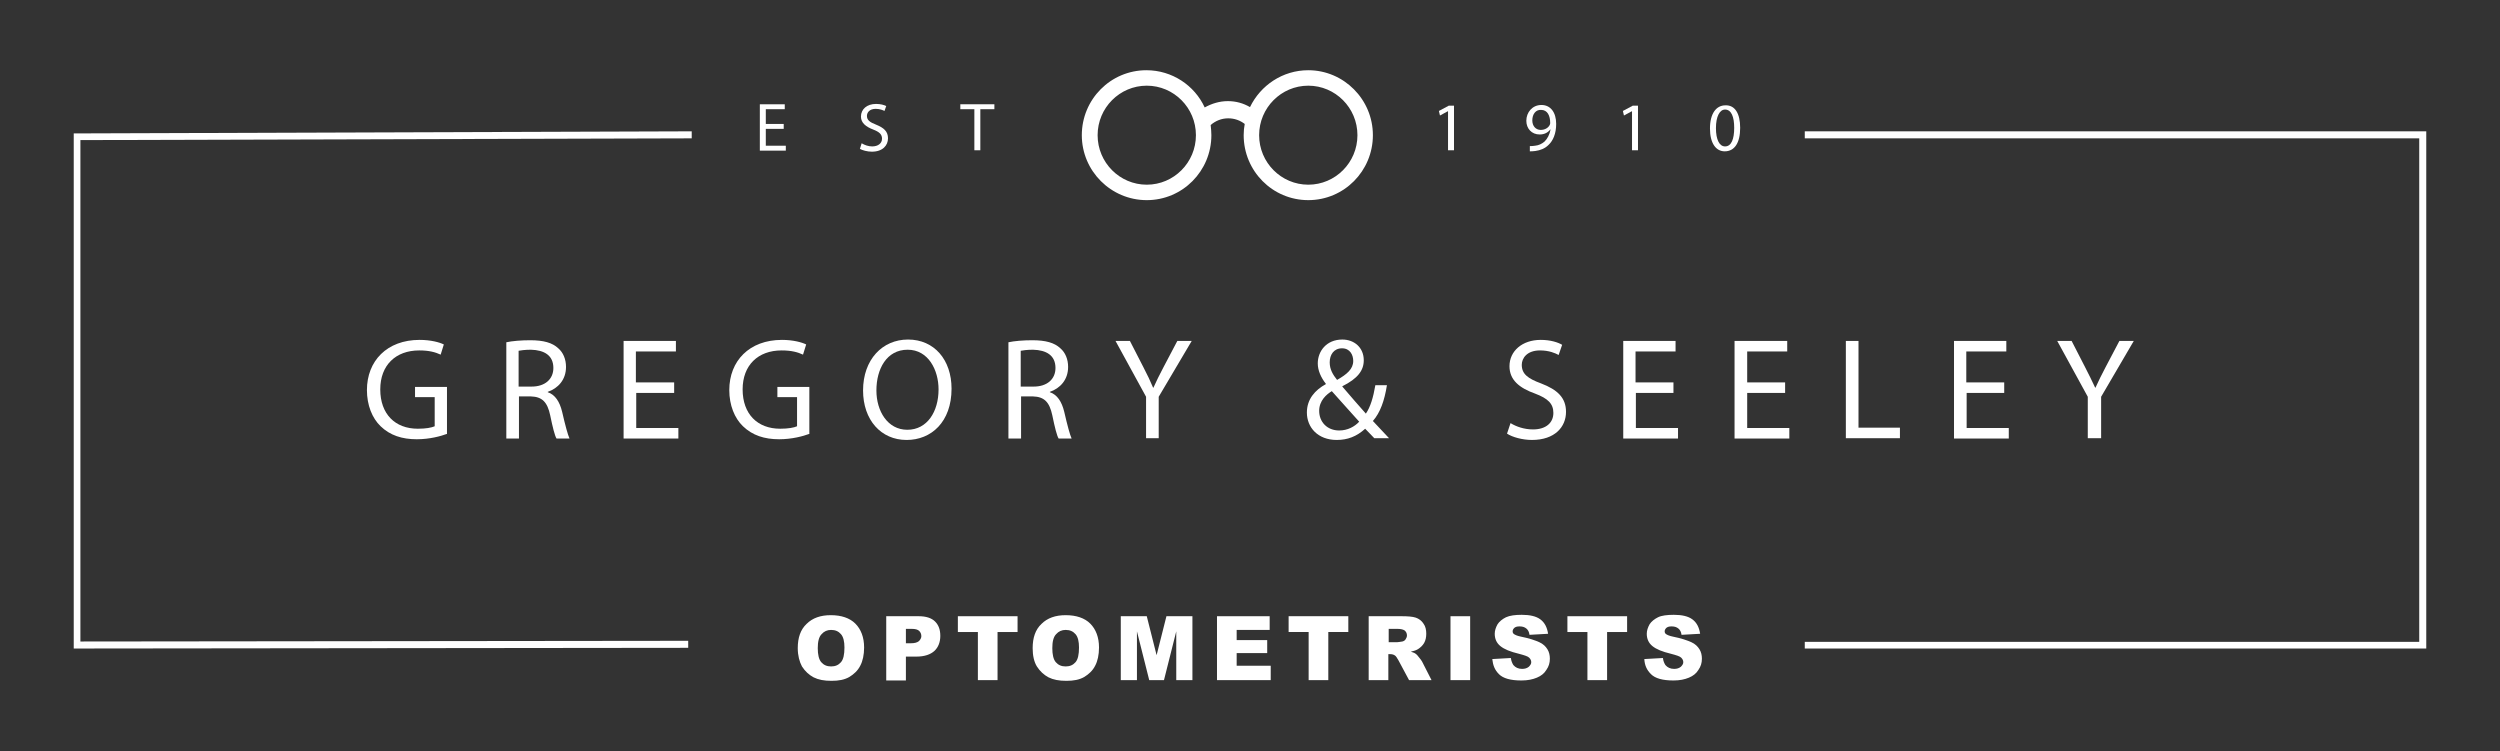 <?xml version="1.0" encoding="utf-8"?>
<!-- Generator: Adobe Illustrator 26.2.1, SVG Export Plug-In . SVG Version: 6.00 Build 0)  -->
<svg version="1.1" id="artwork" xmlns="http://www.w3.org/2000/svg" xmlns:xlink="http://www.w3.org/1999/xlink" x="0px" y="0px"
	 viewBox="0 0 712 214" style="enable-background:new 0 0 712 214;" xml:space="preserve">
<rect x="0" y="0" width="712" height="214" fill="#333333" stroke="none"/>
<style type="text/css">
	.st0{fill:#FFFFFF;}
</style>
<g>
	<path class="st0" d="M127.2,123.6c-1.6,0.6-4.8,1.5-8.5,1.5c-4.2,0-7.6-1.1-10.3-3.7c-2.4-2.3-3.9-6-3.9-10.3
		c0-8.3,5.7-14.3,15-14.3c3.2,0,5.7,0.7,6.9,1.3l-0.9,2.9c-1.5-0.7-3.3-1.2-6.1-1.2c-6.7,0-11.1,4.2-11.1,11.1
		c0,7,4.2,11.2,10.7,11.2c2.3,0,3.9-0.3,4.8-0.7v-8.3h-5.6v-2.9h9.1V123.6z"/>
	<path class="st0" d="M144.1,97.5c1.8-0.4,4.4-0.6,6.9-0.6c3.8,0,6.3,0.7,8,2.3c1.4,1.2,2.2,3.1,2.2,5.3c0,3.7-2.3,6.1-5.2,7.1v0.1
		c2.1,0.7,3.4,2.7,4.1,5.6c0.9,3.9,1.6,6.5,2.1,7.6h-3.7c-0.5-0.8-1.1-3.2-1.8-6.6c-0.8-3.8-2.3-5.3-5.5-5.4h-3.4v12h-3.6V97.5z
		 M147.7,110.1h3.7c3.8,0,6.2-2.1,6.2-5.3c0-3.6-2.6-5.1-6.4-5.2c-1.7,0-3,0.2-3.5,0.3V110.1z"/>
	<path class="st0" d="M192,111.9h-10.8v10h12v3h-15.6V97.1h14.9v3h-11.4v8.8H192V111.9z"/>
	<path class="st0" d="M230.4,123.6c-1.6,0.6-4.8,1.5-8.5,1.5c-4.2,0-7.6-1.1-10.3-3.7c-2.4-2.3-3.9-6-3.9-10.3
		c0-8.3,5.7-14.3,15-14.3c3.2,0,5.7,0.7,6.9,1.3l-0.9,2.9c-1.5-0.7-3.3-1.2-6.1-1.2c-6.7,0-11.1,4.2-11.1,11.1
		c0,7,4.2,11.2,10.7,11.2c2.3,0,3.9-0.3,4.8-0.7v-8.3h-5.6v-2.9h9.1V123.6z"/>
	<path class="st0" d="M271,110.7c0,9.5-5.8,14.6-12.8,14.6c-7.3,0-12.4-5.7-12.4-14.1c0-8.8,5.5-14.5,12.8-14.5
		C266.1,96.7,271,102.5,271,110.7z M249.6,111.2c0,5.9,3.2,11.2,8.8,11.2c5.7,0,8.9-5.2,8.9-11.5c0-5.5-2.9-11.3-8.8-11.3
		C252.5,99.6,249.6,105.1,249.6,111.2z"/>
	<path class="st0" d="M287.1,97.5c1.8-0.4,4.4-0.6,6.9-0.6c3.8,0,6.3,0.7,8,2.3c1.4,1.2,2.2,3.1,2.2,5.3c0,3.7-2.3,6.1-5.2,7.1v0.1
		c2.1,0.7,3.4,2.7,4.1,5.6c0.9,3.9,1.6,6.5,2.1,7.6h-3.7c-0.5-0.8-1.1-3.2-1.8-6.6c-0.8-3.8-2.3-5.3-5.5-5.4h-3.4v12h-3.6V97.5z
		 M290.7,110.1h3.7c3.8,0,6.2-2.1,6.2-5.3c0-3.6-2.6-5.1-6.4-5.2c-1.7,0-3,0.2-3.5,0.3V110.1z"/>
	<path class="st0" d="M326.4,124.8v-11.8l-8.7-15.9h4.1l3.9,7.6c1.1,2.1,1.9,3.8,2.7,5.7h0.1c0.8-1.8,1.7-3.6,2.8-5.7l4-7.6h4.1
		L330,113v11.8H326.4z"/>
	<path class="st0" d="M391.4,124.8c-0.8-0.8-1.5-1.6-2.6-2.7c-2.4,2.2-5,3.2-8.1,3.2c-5.4,0-8.5-3.6-8.5-7.8c0-3.8,2.3-6.4,5.4-8.1
		v-0.1c-1.4-1.8-2.3-3.8-2.3-5.8c0-3.4,2.4-6.8,7-6.8c3.4,0,6.1,2.3,6.1,5.9c0,2.9-1.7,5.2-6.1,7.4v0.1c2.3,2.7,5,5.8,6.7,7.7
		c1.3-1.9,2.1-4.6,2.7-8.1h3.3c-0.7,4.4-1.9,7.8-4,10.2c1.5,1.6,2.9,3.1,4.6,4.9H391.4z M387.1,120.1c-1.6-1.8-4.7-5.2-7.8-8.7
		c-1.5,0.9-3.6,2.7-3.6,5.6c0,3.2,2.3,5.6,5.7,5.6C383.8,122.6,385.8,121.5,387.1,120.1z M378.7,103.2c0,2,0.9,3.5,2.1,5
		c2.8-1.6,4.6-3.1,4.6-5.4c0-1.7-0.9-3.6-3.2-3.6C379.9,99.2,378.7,101,378.7,103.2z"/>
	<path class="st0" d="M430.2,120.5c1.6,1,3.9,1.8,6.4,1.8c3.7,0,5.8-1.9,5.8-4.7c0-2.6-1.5-4.1-5.2-5.5c-4.5-1.6-7.3-3.9-7.3-7.8
		c0-4.3,3.6-7.5,8.9-7.5c2.8,0,4.9,0.7,6.1,1.4l-1,2.9c-0.9-0.5-2.7-1.3-5.3-1.3c-3.8,0-5.2,2.3-5.2,4.1c0,2.6,1.7,3.9,5.5,5.3
		c4.7,1.8,7.1,4.1,7.1,8.1c0,4.3-3.2,8-9.7,8c-2.7,0-5.6-0.8-7.1-1.8L430.2,120.5z"/>
	<path class="st0" d="M476.7,111.9h-10.8v10h12v3h-15.6V97.1h14.9v3h-11.4v8.8h10.8V111.9z"/>
	<path class="st0" d="M508.4,111.9h-10.8v10h12v3h-15.6V97.1H509v3h-11.4v8.8h10.8V111.9z"/>
	<path class="st0" d="M525.7,97.1h3.6v24.7h11.8v3h-15.4V97.1z"/>
	<path class="st0" d="M570.9,111.9h-10.8v10h12v3h-15.6V97.1h14.9v3h-11.4v8.8h10.8V111.9z"/>
	<path class="st0" d="M594.6,124.8v-11.8l-8.7-15.9h4.1l3.9,7.6c1.1,2.1,1.9,3.8,2.8,5.7h0.1c0.8-1.8,1.7-3.6,2.8-5.7l4-7.6h4.1
		l-9.3,15.9v11.8H594.6z"/>
</g>
<g>
	<path class="st0" d="M227.2,184.6c0-3,0.8-5.3,2.5-6.9c1.7-1.7,4-2.5,6.9-2.5c3,0,5.4,0.8,7,2.4c1.6,1.6,2.5,3.9,2.5,6.8
		c0,2.1-0.4,3.9-1.1,5.2c-0.7,1.4-1.8,2.4-3.1,3.2c-1.4,0.8-3,1.1-5.1,1.1c-2.1,0-3.7-0.3-5.1-1c-1.3-0.7-2.4-1.7-3.3-3.1
		C227.7,188.5,227.2,186.7,227.2,184.6z M232.9,184.6c0,1.8,0.3,3.2,1,4c0.7,0.8,1.6,1.2,2.8,1.2c1.2,0,2.1-0.4,2.8-1.2
		c0.7-0.8,1-2.2,1-4.2c0-1.7-0.3-3-1-3.8c-0.7-0.8-1.6-1.2-2.8-1.2c-1.1,0-2,0.4-2.7,1.2C233.2,181.4,232.9,182.8,232.9,184.6z"/>
	<path class="st0" d="M252.4,175.5h9.3c2,0,3.6,0.5,4.6,1.5c1,1,1.5,2.3,1.5,4.1c0,1.8-0.6,3.3-1.7,4.3c-1.1,1-2.8,1.6-5.1,1.6H258
		v6.8h-5.6V175.5z M258,183.2h1.4c1.1,0,1.8-0.2,2.3-0.6c0.4-0.4,0.7-0.9,0.7-1.4c0-0.6-0.2-1.1-0.6-1.5c-0.4-0.4-1.1-0.6-2.1-0.6
		H258V183.2z"/>
	<path class="st0" d="M272.7,175.5h17.1v4.5h-5.7v13.7h-5.6V180h-5.7V175.5z"/>
	<path class="st0" d="M294.1,184.6c0-3,0.8-5.3,2.5-6.9c1.7-1.7,4-2.5,6.9-2.5c3,0,5.4,0.8,7,2.4c1.6,1.6,2.5,3.9,2.5,6.8
		c0,2.1-0.4,3.9-1.1,5.2c-0.7,1.4-1.8,2.4-3.1,3.2c-1.4,0.8-3,1.1-5.1,1.1c-2.1,0-3.7-0.3-5.1-1c-1.3-0.7-2.4-1.7-3.3-3.1
		C294.5,188.5,294.1,186.7,294.1,184.6z M299.7,184.6c0,1.8,0.3,3.2,1,4c0.7,0.8,1.6,1.2,2.8,1.2c1.2,0,2.1-0.4,2.8-1.2
		c0.7-0.8,1-2.2,1-4.2c0-1.7-0.3-3-1-3.8c-0.7-0.8-1.6-1.2-2.8-1.2c-1.1,0-2,0.4-2.7,1.2C300,181.4,299.7,182.8,299.7,184.6z"/>
	<path class="st0" d="M319.2,175.5h7.4l2.8,11.1l2.8-11.1h7.4v18.2H335v-13.9l-3.5,13.9h-4.2l-3.5-13.9v13.9h-4.6V175.5z"/>
	<path class="st0" d="M346.5,175.5h15.1v3.9h-9.4v2.9h8.7v3.7h-8.7v3.6h9.7v4.1h-15.3V175.5z"/>
	<path class="st0" d="M366.9,175.5h17.1v4.5h-5.7v13.7h-5.6V180h-5.7V175.5z"/>
	<path class="st0" d="M389.8,193.7v-18.2h9.4c1.7,0,3.1,0.1,4,0.4c0.9,0.3,1.7,0.9,2.2,1.7c0.6,0.8,0.8,1.8,0.8,2.9
		c0,1-0.2,1.9-0.6,2.6c-0.4,0.7-1,1.3-1.8,1.8c-0.5,0.3-1.1,0.5-2,0.7c0.7,0.2,1.2,0.4,1.5,0.7c0.2,0.1,0.5,0.5,0.9,1
		c0.4,0.5,0.7,0.9,0.8,1.1l2.7,5.3h-6.4l-3-5.6c-0.4-0.7-0.7-1.2-1-1.4c-0.4-0.3-0.9-0.4-1.4-0.4h-0.5v7.4H389.8z M395.5,182.9h2.4
		c0.3,0,0.8-0.1,1.5-0.2c0.4-0.1,0.7-0.3,0.9-0.6c0.2-0.3,0.4-0.7,0.4-1.1c0-0.6-0.2-1-0.6-1.4c-0.4-0.3-1.1-0.5-2.1-0.5h-2.5V182.9
		z"/>
	<path class="st0" d="M413.1,175.5h5.6v18.2h-5.6V175.5z"/>
	<path class="st0" d="M425,187.7l5.3-0.3c0.1,0.9,0.4,1.5,0.7,2c0.6,0.7,1.4,1.1,2.5,1.1c0.8,0,1.4-0.2,1.9-0.6
		c0.4-0.4,0.7-0.8,0.7-1.3c0-0.5-0.2-0.9-0.6-1.3c-0.4-0.4-1.4-0.7-2.9-1.1c-2.5-0.6-4.2-1.3-5.3-2.2c-1.1-0.9-1.6-2.1-1.6-3.5
		c0-0.9,0.3-1.8,0.8-2.7c0.5-0.8,1.4-1.5,2.4-2c1.1-0.5,2.6-0.7,4.5-0.7c2.3,0,4.1,0.4,5.3,1.3s1.9,2.2,2.2,4.1l-5.3,0.3
		c-0.1-0.8-0.4-1.4-0.9-1.8c-0.5-0.4-1.1-0.6-1.9-0.6c-0.7,0-1.1,0.1-1.5,0.4c-0.3,0.3-0.5,0.6-0.5,1c0,0.3,0.1,0.6,0.4,0.8
		c0.3,0.2,0.9,0.5,1.9,0.7c2.5,0.5,4.2,1.1,5.3,1.6c1.1,0.5,1.8,1.2,2.3,2c0.5,0.8,0.7,1.7,0.7,2.7c0,1.2-0.3,2.2-1,3.2
		c-0.6,1-1.5,1.7-2.7,2.2c-1.2,0.5-2.6,0.8-4.4,0.8c-3.1,0-5.2-0.6-6.4-1.8S425.2,189.5,425,187.7z"/>
	<path class="st0" d="M446.3,175.5h17.1v4.5h-5.7v13.7h-5.6V180h-5.7V175.5z"/>
	<path class="st0" d="M468.3,187.7l5.3-0.3c0.1,0.9,0.4,1.5,0.7,2c0.6,0.7,1.4,1.1,2.5,1.1c0.8,0,1.4-0.2,1.9-0.6
		c0.4-0.4,0.7-0.8,0.7-1.3c0-0.5-0.2-0.9-0.6-1.3c-0.4-0.4-1.4-0.7-2.9-1.1c-2.5-0.6-4.2-1.3-5.3-2.2c-1.1-0.9-1.6-2.1-1.6-3.5
		c0-0.9,0.3-1.8,0.8-2.7c0.5-0.8,1.4-1.5,2.4-2s2.6-0.7,4.5-0.7c2.3,0,4.1,0.4,5.3,1.3s1.9,2.2,2.2,4.1l-5.3,0.3
		c-0.1-0.8-0.4-1.4-0.9-1.8c-0.5-0.4-1.1-0.6-1.9-0.6c-0.7,0-1.1,0.1-1.5,0.4c-0.3,0.3-0.5,0.6-0.5,1c0,0.3,0.1,0.6,0.4,0.8
		c0.3,0.2,0.9,0.5,1.9,0.7c2.5,0.5,4.2,1.1,5.3,1.6c1.1,0.5,1.8,1.2,2.3,2c0.5,0.8,0.7,1.7,0.7,2.7c0,1.2-0.3,2.2-1,3.2
		c-0.6,1-1.5,1.7-2.7,2.2c-1.2,0.5-2.6,0.8-4.4,0.8c-3.1,0-5.2-0.6-6.4-1.8S468.4,189.5,468.3,187.7z"/>
</g>
<polyline class="st0" points="21,184.3 21,184.7 196,184.5 196,182.5 22.9,182.7 22.9,39.9 197,39.4 197,37.4 21,38 "/>
<polyline class="st0" points="691,37.4 514,37.4 514,39.4 689,39.4 689,182.8 514,182.8 514,184.7 691,184.7 691,184.3 691,184.3 
	"/>
<g>
	<path class="st0" d="M223.2,36.7h-5.1v4.8h5.7v1.4h-7.4V29.7h7.1v1.4h-5.4v4.2h5.1V36.7z"/>
	<path class="st0" d="M245.4,40.8c0.8,0.5,1.9,0.9,3,0.9c1.7,0,2.8-0.9,2.8-2.2c0-1.2-0.7-1.9-2.5-2.6c-2.1-0.8-3.5-1.9-3.5-3.7
		c0-2.1,1.7-3.6,4.3-3.6c1.3,0,2.3,0.3,2.9,0.6l-0.5,1.4c-0.4-0.2-1.3-0.6-2.5-0.6c-1.8,0-2.5,1.1-2.5,2c0,1.2,0.8,1.8,2.6,2.5
		c2.2,0.9,3.4,1.9,3.4,3.9c0,2-1.5,3.8-4.6,3.8c-1.3,0-2.7-0.4-3.4-0.8L245.4,40.8z"/>
	<path class="st0" d="M277.5,31.1h-4v-1.4h9.7v1.4h-4v11.7h-1.7V31.1z"/>
</g>
<g>
	<path class="st0" d="M412.3,31.7L412.3,31.7l-2.2,1.2l-0.3-1.3l2.8-1.5h1.5v12.7h-1.7V31.7z"/>
	<path class="st0" d="M435.8,41.6c0.4,0,0.8,0,1.4-0.1c1-0.1,1.9-0.5,2.7-1.2c0.8-0.8,1.4-1.9,1.7-3.4h-0.1c-0.7,0.9-1.7,1.4-3,1.4
		c-2.3,0-3.8-1.7-3.8-3.9c0-2.4,1.7-4.5,4.3-4.5c2.6,0,4.2,2.1,4.2,5.4c0,2.8-0.9,4.8-2.2,6c-1,1-2.3,1.5-3.7,1.7
		c-0.6,0.1-1.2,0.1-1.6,0.1V41.6z M436.4,34.3c0,1.6,1,2.7,2.4,2.7c1.2,0,2.1-0.6,2.5-1.3c0.1-0.2,0.2-0.4,0.2-0.6
		c0-2.2-0.8-3.8-2.6-3.8C437.4,31.2,436.4,32.5,436.4,34.3z"/>
	<path class="st0" d="M464.7,31.7L464.7,31.7l-2.2,1.2l-0.3-1.3l2.8-1.5h1.5v12.7h-1.7V31.7z"/>
	<path class="st0" d="M495.6,36.4c0,4.3-1.6,6.7-4.4,6.7c-2.5,0-4.2-2.3-4.2-6.5c0-4.3,1.8-6.6,4.4-6.6
		C494.1,29.9,495.6,32.3,495.6,36.4z M488.7,36.5c0,3.3,1,5.2,2.6,5.2c1.8,0,2.6-2.1,2.6-5.3c0-3.1-0.8-5.2-2.6-5.2
		C489.8,31.2,488.7,33.1,488.7,36.5z"/>
</g>
<path class="st0" d="M372.6,20c-7.3,0-13.6,4.3-16.6,10.5c-1.9-1.1-4-1.7-6.3-1.7c-2.4,0-4.6,0.7-6.6,1.8
	c-2.9-6.3-9.3-10.6-16.6-10.6c-10.2,0-18.4,8.3-18.4,18.5S316.4,57,326.6,57c10.2,0,18.4-8.3,18.4-18.5c0-1-0.1-1.9-0.2-2.9
	c1.4-1.2,3.1-1.9,5-1.9c1.8,0,3.4,0.6,4.7,1.6c-0.2,1-0.3,2.1-0.3,3.2c0,10.2,8.2,18.5,18.4,18.5c10.2,0,18.4-8.3,18.4-18.5
	S382.7,20,372.6,20z M326.6,52.6c-7.7,0-14-6.3-14-14.1s6.3-14.1,14-14.1s14,6.3,14,14.1S334.3,52.6,326.6,52.6z M372.6,52.6
	c-7.7,0-14-6.3-14-14.1s6.3-14.1,14-14.1s14,6.3,14,14.1S380.3,52.6,372.6,52.6z"/>
</svg>
